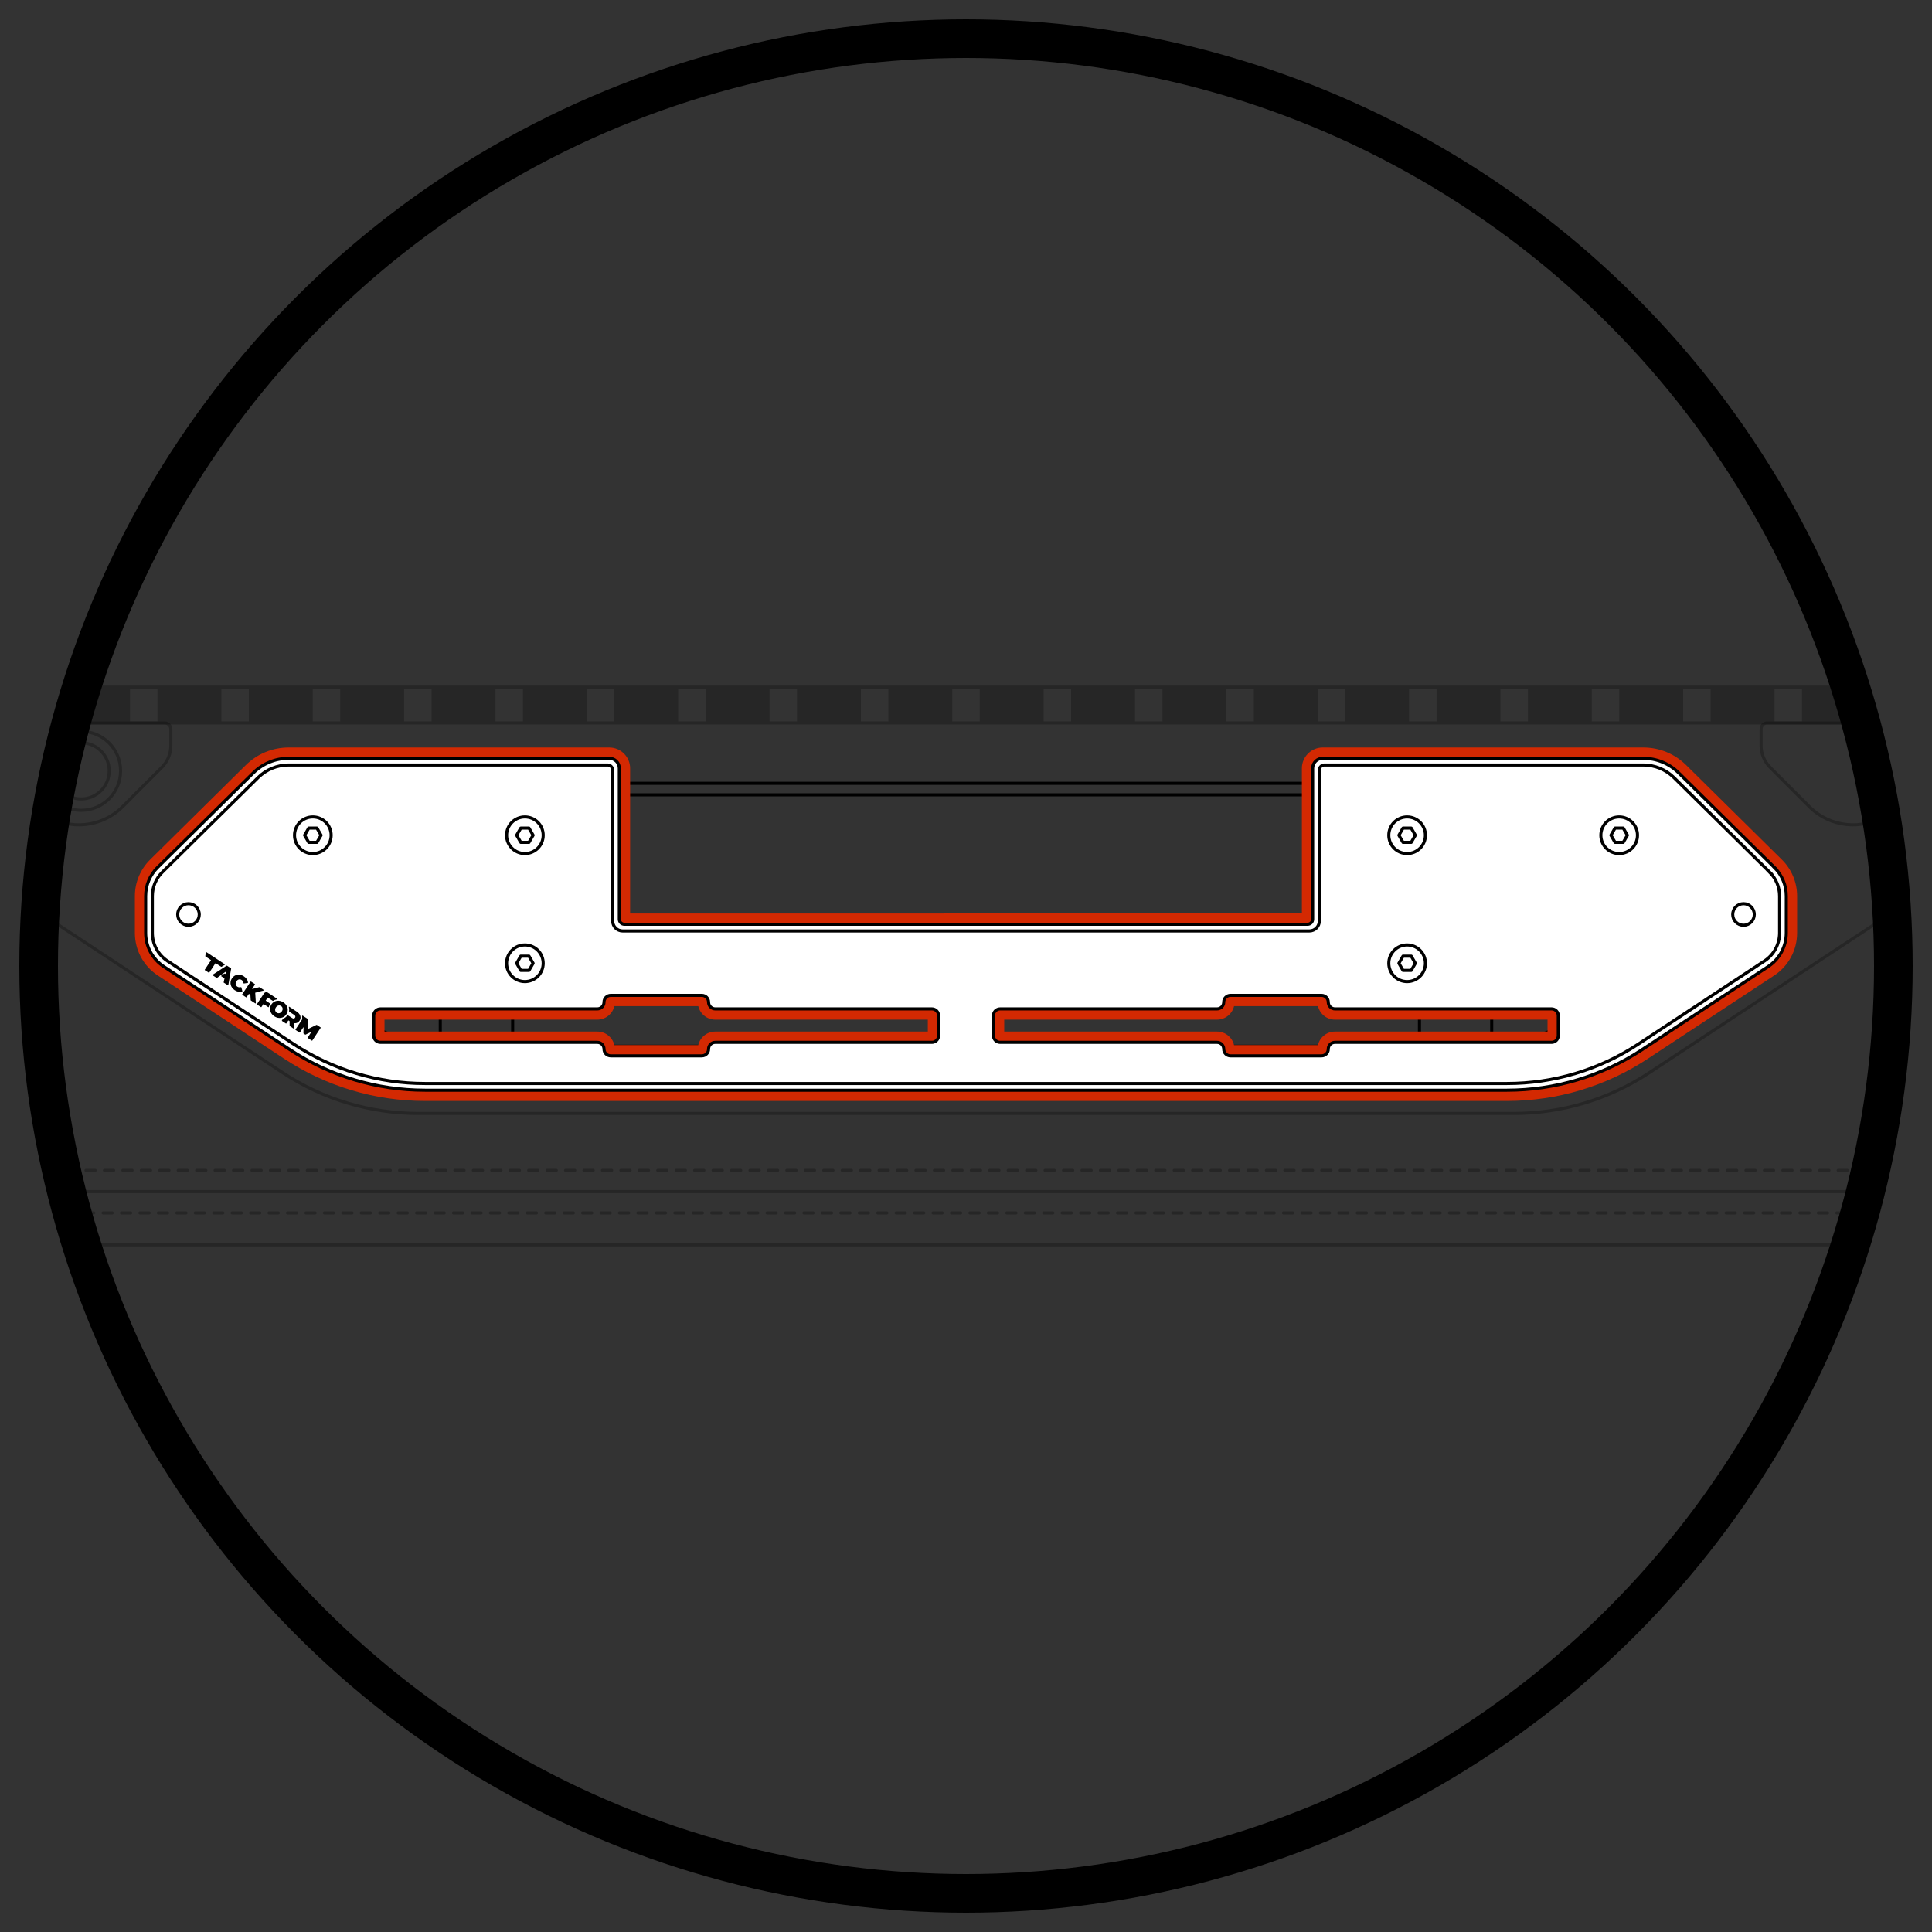 <svg viewBox="0 0 750 750" xmlns:xlink="http://www.w3.org/1999/xlink" xmlns="http://www.w3.org/2000/svg" id="Layer_1">
  <rect x="0" y="0" width="750" height="750" fill="#333333" stroke="none"/>
  <defs>
    <style>
      .cls-1, .cls-2, .cls-3, .cls-4, .cls-5, .cls-6, .cls-7 {
        fill: none;
        stroke: #000;
      }

      .cls-1, .cls-2, .cls-3, .cls-4, .cls-6, .cls-7 {
        stroke-width: 1.2px;
      }

      .cls-1, .cls-2, .cls-4, .cls-5, .cls-6, .cls-7 {
        stroke-miterlimit: 10;
      }

      .cls-1, .cls-2, .cls-7 {
        stroke-linecap: round;
      }

      .cls-2 {
        stroke-dasharray: 4.31 4.31;
      }

      .cls-8 {
        fill: #d32902;
      }

      .cls-3 {
        stroke-linejoin: round;
      }

      .cls-9 {
        clip-path: url(#clippath-1);
      }

      .cls-10 {
        fill: #fff;
      }

      .cls-11, .cls-6 {
        opacity: .25;
      }

      .cls-5 {
        stroke-width: 15px;
      }

      .cls-7 {
        stroke-dasharray: 3.58 3.58;
      }

      .cls-12 {
        clip-path: url(#clippath);
      }
    </style>
    <clipPath id="clippath">
      <circle r="360" cy="375" cx="-461.6" class="cls-5"></circle>
    </clipPath>
    <clipPath id="clippath-1">
      <circle r="360" cy="375" cx="375" class="cls-5"></circle>
    </clipPath>
  </defs>
  <g>
    <g class="cls-12">
      <g>
        <g class="cls-11">
          <rect height="13.91" width="1195.19" y="266.73" x="-1059.2" class="cls-4"></rect>
          <rect height="13.91" width="24.8" y="266.73" x="4.79"></rect>
          <rect height="13.91" width="24.8" y="266.73" x="40.26"></rect>
          <rect height="13.91" width="24.8" y="266.73" x="75.73"></rect>
          <rect height="13.91" width="24.8" y="266.73" x="111.19"></rect>
        </g>
        <g class="cls-11">
          <g>
            <polyline points="135.99 469.05 135.99 470.85 134.2 470.85" class="cls-1"></polyline>
            <line y2="470.85" x2="-1055.62" y1="470.85" x1="130.62" class="cls-7"></line>
            <line y2="454.33" x2="132.41" y1="454.33" x1="-1053.83" class="cls-7"></line>
            <polyline points="134.2 454.33 135.99 454.33 135.99 456.12" class="cls-1"></polyline>
            <line y2="466.9" x2="135.99" y1="460.43" x1="135.99" class="cls-2"></line>
          </g>
        </g>
        <line y2="462.59" x2="135.99" y1="462.59" x1="-1059.2" class="cls-6"></line>
        <path d="M6.83,294.36c-11.69,0-23.12,3.43-32.88,9.86l-170.35,112.24c-15.62,10.29-33.9,15.77-52.6,15.77h-425.19c-18.7,0-36.99-5.48-52.6-15.77l-170.35-112.24c-9.76-6.43-21.19-9.86-32.88-9.86h-129.16v188.91H135.99v-188.91H6.83Z" class="cls-6"></path>
      </g>
    </g>
    <circle r="360" cy="375" cx="-461.6" class="cls-5"></circle>
  </g>
  <g>
    <g class="cls-9">
      <g>
        <g>
          <path d="M99.36,309.01l-29.7,29.78c-5,5.01-4.14,13.34,1.76,17.23l64.7,42.62c11.9,7.84,25.73,11.99,39.99,11.99h397.8c14.26,0,28.08-4.15,39.99-11.99l64.73-42.65c5.91-3.89,6.76-12.23,1.76-17.23l-29.68-29.75c-3.15-3.15-7.42-4.93-11.87-4.93H111.23c-4.46,0-8.73,1.77-11.87,4.93Z" class="cls-4"></path>
          <g>
            <path d="M111.23,308.55c-3.27,0-6.4,1.3-8.71,3.61l-29.54,29.61c-1.18,1.18-1.99,2.72-2.11,4.39-.18,2.49.98,4.79,3,6.12l64.7,42.62c9.01,5.94,19.2,9.62,29.83,10.82,1.34.15,2.51-.88,2.51-2.22v-92.71c0-1.24-1-2.24-2.24-2.24h-57.45Z" class="cls-4"></path>
            <path d="M677.04,341.75l-29.51-29.58c-2.29-2.3-5.46-3.61-8.71-3.61h-57.5c-1.24,0-2.24,1-2.24,2.24v92.71c0,1.34,1.18,2.37,2.51,2.22,10.63-1.2,20.82-4.88,29.83-10.82l64.73-42.65c2.02-1.33,3.18-3.63,3-6.12-.12-1.67-.93-3.21-2.11-4.39Z" class="cls-4"></path>
            <rect ry="2.24" rx="2.24" height="97.61" width="352.02" y="308.55" x="199.01" class="cls-4"></rect>
          </g>
        </g>
        <g>
          <g>
            <g>
              <path d="M165,425.31c-19.09,0-37.61-5.55-53.55-16.06l-49.03-32.3c-4.99-3.29-7.96-8.81-7.96-14.79v-14.32c0-4.7,1.92-9.29,5.26-12.59l37.18-36.73c4.07-4.02,9.46-6.24,15.19-6.24h124.45c3.3,0,5.98,2.68,5.98,5.98v58.44h264.97v-58.44c0-3.3,2.68-5.98,5.98-5.98h124.45c5.72,0,11.12,2.22,15.19,6.24l37.18,36.73c3.34,3.3,5.26,7.89,5.26,12.59v14.32c0,5.97-2.98,11.5-7.97,14.79l-49.03,32.3c-15.94,10.5-34.46,16.06-53.55,16.06H165ZM388.25,393.73c-.28,0-.51.23-.51.51v7.79c0,.28.23.51.51.51h84.2c2.59,0,4.69,2.11,4.69,4.69,0,.32.23.55.51.55h35.38c.28,0,.51-.23.51-.51,0-2.63,2.11-4.73,4.69-4.73h84.09c.28,0,.51-.23.51-.51v-7.79c0-.28-.23-.51-.51-.51h-84.09c-2.59,0-4.69-2.11-4.69-4.69,0-.32-.23-.55-.51-.55h-35.38c-.28,0-.51.23-.51.51,0,2.63-2.11,4.73-4.69,4.73h-84.2ZM147.68,393.73c-.28,0-.51.23-.51.51v7.79c0,.28.23.51.51.51h84.2c2.59,0,4.69,2.11,4.69,4.69,0,.32.23.55.51.55h35.38c.28,0,.51-.23.51-.51,0-2.63,2.11-4.73,4.69-4.73h84.09c.28,0,.51-.23.51-.51v-7.79c0-.28-.23-.51-.51-.51h-84.09c-2.59,0-4.69-2.11-4.69-4.69,0-.32-.23-.55-.51-.55h-35.38c-.28,0-.51.23-.51.51,0,2.63-2.11,4.73-4.69,4.73h-84.2Z" class="cls-10"></path>
              <path d="M637.92,294.36c5.14,0,10.06,2.02,13.72,5.63l37.18,36.73c2.97,2.93,4.64,6.93,4.64,11.11v14.32c0,5.25-2.64,10.15-7.02,13.04l-49.03,32.3c-15.55,10.25-33.77,15.71-52.4,15.71H165c-18.63,0-36.85-5.46-52.4-15.71l-49.03-32.3c-4.38-2.89-7.02-7.79-7.02-13.04v-14.32c0-4.17,1.67-8.17,4.64-11.11l37.18-36.73c3.65-3.61,8.58-5.63,13.72-5.63h124.45c2.15,0,3.89,1.74,3.89,3.89v58.59c0,1.07.87,1.95,1.95,1.95h265.26c1.07,0,1.95-.87,1.95-1.95v-58.59c0-2.15,1.74-3.89,3.89-3.89h124.45M472.45,391.64h-84.2c-1.44,0-2.6,1.17-2.6,2.6v7.79c0,1.44,1.17,2.6,2.6,2.6h84.2c1.44,0,2.6,1.17,2.6,2.6v.04c0,1.44,1.17,2.6,2.6,2.6h35.38c1.44,0,2.6-1.17,2.6-2.6v-.04c0-1.44,1.17-2.6,2.6-2.6h84.09c1.44,0,2.6-1.17,2.6-2.6v-7.79c0-1.44-1.17-2.6-2.6-2.6h-84.09c-1.44,0-2.6-1.17-2.6-2.6v-.04c0-1.44-1.17-2.6-2.6-2.6h-35.38c-1.44,0-2.6,1.17-2.6,2.6v.04c0,1.44-1.17,2.6-2.6,2.6M231.88,391.64h-84.2c-1.44,0-2.6,1.17-2.6,2.6v7.79c0,1.44,1.16,2.6,2.6,2.6h84.2c1.44,0,2.6,1.17,2.6,2.6v.04c0,1.44,1.17,2.6,2.6,2.6h35.38c1.44,0,2.6-1.17,2.6-2.6v-.04c0-1.44,1.17-2.6,2.6-2.6h84.09c1.44,0,2.6-1.17,2.6-2.6v-7.79c0-1.44-1.17-2.6-2.6-2.6h-84.09c-1.44,0-2.6-1.17-2.6-2.6v-.04c0-1.44-1.17-2.6-2.6-2.6h-35.38c-1.44,0-2.6,1.17-2.6,2.6v.04c0,1.44-1.17,2.6-2.6,2.6M637.92,290.18h-124.45c-4.45,0-8.08,3.62-8.08,8.08v56.35H244.61v-56.35c0-4.45-3.62-8.08-8.08-8.08h-124.45c-6.28,0-12.19,2.43-16.66,6.84l-37.18,36.73c-3.74,3.69-5.88,8.83-5.88,14.08v14.32c0,6.68,3.33,12.86,8.91,16.53l49.03,32.3c16.28,10.73,35.2,16.4,54.7,16.4h420c19.5,0,38.42-5.67,54.7-16.4l49.03-32.3c5.58-3.67,8.91-9.85,8.91-16.53v-14.32c0-5.26-2.14-10.39-5.88-14.08l-37.18-36.73c-4.47-4.41-10.38-6.84-16.66-6.84h0ZM472.45,395.82c3.21,0,5.91-2.24,6.61-5.24h32.58c.71,3.01,3.4,5.24,6.6,5.24h82.51v4.63h-82.51c-3.21,0-5.91,2.24-6.61,5.24h-32.58c-.71-3.01-3.4-5.24-6.6-5.24h-82.61v-4.63h82.61ZM231.88,395.82c3.21,0,5.91-2.24,6.61-5.24h32.58c.71,3.01,3.4,5.24,6.6,5.24h82.51v4.63h-82.51c-3.21,0-5.91,2.24-6.61,5.24h-32.58c-.71-3.01-3.4-5.24-6.6-5.24h-82.61v-4.63h82.61Z" class="cls-8"></path>
            </g>
            <circle r="7.11" cy="373.94" cx="546.24" class="cls-3"></circle>
            <circle r="7.11" cy="324.24" cx="546.24" class="cls-3"></circle>
            <circle r="7.11" cy="324.24" cx="628.56" class="cls-3"></circle>
            <polygon points="626.96 327 630.15 327 631.75 324.24 630.15 321.47 626.96 321.47 625.36 324.24 626.96 327" class="cls-3"></polygon>
            <polygon points="544.65 327 547.84 327 549.44 324.24 547.84 321.47 544.65 321.47 543.05 324.24 544.65 327" class="cls-3"></polygon>
            <polygon points="544.65 376.7 547.84 376.7 549.44 373.94 547.84 371.17 544.65 371.17 543.05 373.94 544.65 376.7" class="cls-3"></polygon>
            <g>
              <path d="M87.23,374.3l-7.11-4.69c-.08-.06-.2,0-.21.1l-.21,1.46c0,.05.02.11.06.13l2.11,1.39s.04.06.02.1l-2.39,3.63c-.04.06-.02.15.04.19l1.51.99c.06.04.15.02.19-.04l2.39-3.63s.06-.04.1-.02l2.11,1.39s.1.03.15,0l1.26-.77c.09-.05.09-.18,0-.23Z"></path>
              <path d="M93.83,380.46c.43.28.64.69.71,1.21.01.08.08.13.16.12l1.47-.22c.07-.01.13-.08.12-.15-.11-.94-.66-1.78-1.62-2.42-1.65-1.09-3.6-.78-4.64.8-1.04,1.58-.56,3.49,1.09,4.58.96.63,1.95.8,2.86.53.07-.02.12-.1.1-.17l-.38-1.44c-.02-.07-.1-.12-.17-.1-.5.14-.96.1-1.39-.18-.72-.47-.88-1.29-.36-2.08s1.33-.97,2.05-.49Z"></path>
              <path d="M102.36,384.27l-1.58-1.04s-.07-.03-.11-.02l-2.69.69c-.06.02-.11-.05-.07-.1l1.06-1.6c.04-.06.02-.15-.04-.19l-1.48-.97c-.06-.04-.15-.02-.19.04l-3.24,4.92c-.04.06-.02.15.04.19l1.48.97c.06.04.15.02.19-.04l.75-1.13s.02-.02.04-.03l.57-.15s.08.02.09.06l.15,2.4s.03.08.06.11l1.72,1.13c.09.06.22-.01.21-.12l-.24-3.98s.02-.06.05-.07l3.19-.82c.12-.03.14-.18.04-.25Z"></path>
              <path d="M122.85,397.86l-3.27,1.58s-.1-.01-.1-.06l.12-3.66s-.02-.09-.06-.12l-2.04-1.34c-.09-.06-.22,0-.21.12l.03,1.27s0,.03-.01.04l-2.6,3.95c-.04.06-.02.15.04.19l1.5.99c.06.04.15.02.19-.04l1.28-1.95c.04-.06.13-.03.13.04l-.06,2.22s.02.09.06.12l.64.42s.09.03.14,0l2.06-1c.06-.03.13.04.09.1l-1.32,2.03c-.04.06-.02.15.04.19l1.55,1.02c.06.04.15.02.19-.04l3.24-4.92c.04-.06.02-.15-.04-.19l-1.45-.96s-.09-.03-.14,0Z"></path>
              <path d="M88.64,382.38l1.09-6.33c0-.05-.01-.11-.06-.14l-1.56-1.03s-.11-.03-.15,0l-5.39,3.5c-.08.05-.08.18,0,.23l1.51,1s.11.03.16,0l1.22-.87,2-1.43c.1-.07.24.02.21.14l-.11.5c-.02.09-.13.14-.21.09l-.15-.1s-.11-.03-.16,0l-1.13.82c-.08.06-.08.17,0,.23l1.2.79s.04.04.03.07l-.32,1.47c-.01.06.01.11.06.14l1.54,1.01c.08.05.19,0,.21-.09Z"></path>
              <path d="M111.56,394.15c-.43.61-1,1.06-1.66,1.32-.03.01-.05.03-.06.05l-.41.62c-.04.06-.02.15.04.19l1.51.99c.06.04.15.02.19-.04l.74-1.12s.06-.04.1-.02l.38.25s.03.03.03.06l.02,1.76s.02.09.06.11l1.57,1.04c.09.06.22,0,.21-.12l-.03-1.96s.03-.07.08-.07c.79.06,1.49-.27,1.96-.99.79-1.19.37-2.54-1.07-3.49l-2.89-1.9c-.11-.07-.24.03-.21.16.01.04.02.09.04.13.12.48.14.97.05,1.45,0,.05.01.11.06.14l1.95,1.29c.48.32.56.69.31,1.07s-.63.45-1.1.14l-1.68-1.1c-.06-.04-.14-.02-.19.04Z"></path>
              <path d="M104.83,389.72c-.23.37-.38.77-.47,1.17-.02.09-.13.14-.21.09l-1.88-1.24h0s-.78,1.18-.78,1.18c-.04.06-.13.08-.19.04l-1.51-.99c-.06-.04-.08-.13-.04-.19l2.73-4.14c.33-.5.99-.63,1.49-.31,0,0,2.65,1.75,3.6,2.38.11.07.07.23-.06.25-.04,0-.09.01-.13.02-.49.08-.95.26-1.36.53-.05.03-.11.03-.15,0l-1.88-1.24s-.07-.01-.1.02l-.71,1.08s-.01.07.02.1l1.61,1.07c.06.04.08.12.04.19Z"></path>
              <path d="M110.04,389.13c-1.68-1.11-3.65-.78-4.68.78s-.55,3.5,1.13,4.61,3.65.78,4.68-.78c1.03-1.56.55-3.5-1.13-4.61ZM107.42,393.11c-.64-.42-.83-1.25-.31-2.05s1.36-.95,2-.53.83,1.25.31,2.05-1.36.95-2,.53Z"></path>
            </g>
            <g>
              <path d="M147.68,391.64h84.2c1.44,0,2.6-1.17,2.6-2.6v-.04c0-1.44,1.17-2.6,2.6-2.6h35.38c1.44,0,2.6,1.17,2.6,2.6v.04c0,1.44,1.17,2.6,2.6,2.6h84.09c1.44,0,2.6,1.17,2.6,2.6v7.79c0,1.44-1.17,2.6-2.6,2.6h-84.09c-1.44,0-2.6,1.17-2.6,2.6v.04c0,1.44-1.17,2.6-2.6,2.6h-35.38c-1.44,0-2.6-1.17-2.6-2.6v-.04c0-1.44-1.17-2.6-2.6-2.6h-84.2c-1.44,0-2.6-1.17-2.6-2.6v-7.79c0-1.44,1.17-2.6,2.6-2.6Z" class="cls-3"></path>
              <path d="M388.25,391.64h84.2c1.44,0,2.6-1.17,2.6-2.6v-.04c0-1.44,1.17-2.6,2.6-2.6h35.38c1.44,0,2.6,1.17,2.6,2.6v.04c0,1.44,1.17,2.6,2.6,2.6h84.09c1.44,0,2.6,1.17,2.6,2.6v7.79c0,1.44-1.17,2.6-2.6,2.6h-84.09c-1.44,0-2.6,1.17-2.6,2.6v.04c0,1.44-1.17,2.6-2.6,2.6h-35.38c-1.44,0-2.6-1.17-2.6-2.6v-.04c0-1.44-1.17-2.6-2.6-2.6h-84.2c-1.44,0-2.6-1.17-2.6-2.6v-7.79c0-1.44,1.17-2.6,2.6-2.6Z" class="cls-3"></path>
            </g>
            <circle r="7.11" cy="373.94" cx="203.76" class="cls-3"></circle>
            <circle r="7.11" cy="324.24" cx="203.76" class="cls-3"></circle>
            <circle r="7.11" cy="324.24" cx="121.44" class="cls-3"></circle>
            <polygon points="123.04 327 119.85 327 118.25 324.24 119.85 321.47 123.04 321.47 124.64 324.24 123.04 327" class="cls-3"></polygon>
            <polygon points="205.35 327 202.16 327 200.56 324.24 202.16 321.47 205.35 321.47 206.95 324.24 205.35 327" class="cls-3"></polygon>
            <polygon points="205.35 376.7 202.16 376.7 200.56 373.94 202.16 371.17 205.35 371.17 206.95 373.94 205.35 376.7" class="cls-3"></polygon>
            <path d="M688.81,336.73l-37.18-36.73c-3.65-3.61-8.58-5.63-13.72-5.63h-124.45c-2.15,0-3.89,1.74-3.89,3.89v58.59c0,1.07-.87,1.95-1.95,1.95H242.37c-1.07,0-1.95-.87-1.95-1.95v-58.59c0-2.15-1.74-3.89-3.89-3.89h-124.45c-5.14,0-10.06,2.02-13.72,5.63l-37.18,36.73c-2.97,2.93-4.64,6.93-4.64,11.11v14.32c0,5.25,2.64,10.15,7.02,13.04l49.03,32.3c15.55,10.25,33.77,15.71,52.4,15.71h420c18.63,0,36.85-5.46,52.4-15.71l49.03-32.3c4.38-2.89,7.02-7.79,7.02-13.04v-14.32c0-4.17-1.67-8.17-4.64-11.11Z" class="cls-4"></path>
            <path d="M686.99,338.58l-37.18-36.73c-3.17-3.13-7.44-4.88-11.89-4.88h-123.8c-1.07,0-1.95.87-1.95,1.95v58.59c0,2.15-1.74,3.89-3.89,3.89H241.72c-2.15,0-3.89-1.74-3.89-3.89v-58.59c0-1.07-.87-1.95-1.95-1.95h-123.8c-4.45,0-8.72,1.75-11.89,4.88l-37.18,36.73c-2.47,2.44-3.87,5.78-3.87,9.26v14.32c0,4.38,2.2,8.46,5.85,10.87l49.03,32.3c7.53,4.96,15.73,8.79,24.36,11.38,8.64,2.59,17.59,3.9,26.61,3.9h420c9.02,0,17.97-1.31,26.61-3.9,8.64-2.59,16.83-6.42,24.36-11.38l49.03-32.3c3.65-2.41,5.85-6.49,5.85-10.87v-14.32c0-3.48-1.39-6.81-3.87-9.26Z" class="cls-4"></path>
            <circle r="4.19" cy="355" cx="73.17" class="cls-3"></circle>
            <circle r="4.19" cy="355" cx="676.83" class="cls-3"></circle>
          </g>
          <g class="cls-11">
            <rect height="13.91" width="1195.19" y="266.73" x="-222.59" class="cls-4"></rect>
            <rect height="13.91" width="24.8" y="266.73" x="-9.8"></rect>
            <rect height="13.91" width="24.8" y="266.73" x="25.67"></rect>
            <rect height="13.91" width="24.8" y="266.73" x="61.14"></rect>
            <rect height="13.91" width="24.8" y="266.73" x="96.6"></rect>
            <rect height="13.91" width="24.8" y="266.73" x="132.07"></rect>
            <rect height="13.91" width="24.8" y="266.73" x="167.54"></rect>
            <rect height="13.91" width="24.8" y="266.73" x="203"></rect>
            <rect height="13.91" width="24.8" y="266.73" x="238.47"></rect>
            <rect height="13.91" width="24.8" y="266.73" x="273.94"></rect>
            <rect height="13.91" width="24.8" y="266.73" x="309.4"></rect>
            <rect height="13.91" width="24.8" y="266.73" x="344.87"></rect>
            <rect height="13.91" width="24.8" y="266.73" x="380.34"></rect>
            <rect height="13.91" width="24.8" y="266.73" x="415.8"></rect>
            <rect height="13.91" width="24.8" y="266.73" x="451.27"></rect>
            <rect height="13.91" width="24.8" y="266.73" x="486.73"></rect>
            <rect height="13.91" width="24.8" y="266.73" x="522.2"></rect>
            <rect height="13.91" width="24.8" y="266.73" x="557.67"></rect>
            <rect height="13.91" width="24.8" y="266.73" x="593.13"></rect>
            <rect height="13.91" width="24.8" y="266.73" x="628.6"></rect>
            <rect height="13.91" width="24.8" y="266.73" x="664.07"></rect>
            <rect height="13.91" width="24.8" y="266.73" x="699.53"></rect>
            <rect height="13.91" width="24.8" y="266.73" x="735"></rect>
          </g>
          <path d="M683.65,283.03v6.4c0,3.16,1.26,6.2,3.49,8.44l15.27,15.31c8.03,8.05,20.62,9.33,30.1,3.06l31.74-20.98c3.35-2.21,5.36-5.96,5.36-9.97v-2.25c0-1.32-1.07-2.39-2.39-2.39h-81.19c-1.32,0-2.39,1.07-2.39,2.39Z" class="cls-6"></path>
          <g class="cls-11">
            <path d="M66.32,283.03v6.4c0,3.16-1.26,6.2-3.49,8.44l-15.27,15.31c-8.03,8.05-20.62,9.33-30.1,3.06l-31.74-20.98c-3.35-2.21-5.36-5.96-5.36-9.97v-2.25c0-1.32,1.07-2.39,2.39-2.39H63.93c1.32,0,2.39,1.07,2.39,2.39Z" class="cls-4"></path>
            <circle r="15.32" cy="299.25" cx="31.49" class="cls-4"></circle>
            <circle r="10.9" cy="299.25" cx="31.49" class="cls-4"></circle>
          </g>
          <g class="cls-11">
            <g>
              <line y2="470.85" x2="-219.01" y1="470.85" x1="967.22" class="cls-7"></line>
              <line y2="454.33" x2="969.01" y1="454.33" x1="-217.22" class="cls-7"></line>
            </g>
          </g>
          <line y2="462.59" x2="972.59" y1="462.59" x1="-222.59" class="cls-6"></line>
          <path d="M843.43,294.36c-11.69,0-23.12,3.43-32.88,9.86l-170.35,112.24c-15.62,10.29-33.9,15.77-52.6,15.77H162.41c-18.7,0-36.99-5.48-52.6-15.77l-170.35-112.24c-9.76-6.43-21.19-9.86-32.88-9.86h-129.16v188.91H972.59v-188.91h-129.16Z" class="cls-6"></path>
        </g>
      </g>
    </g>
    <circle r="360" cy="375" cx="375" class="cls-5"></circle>
  </g>
</svg>